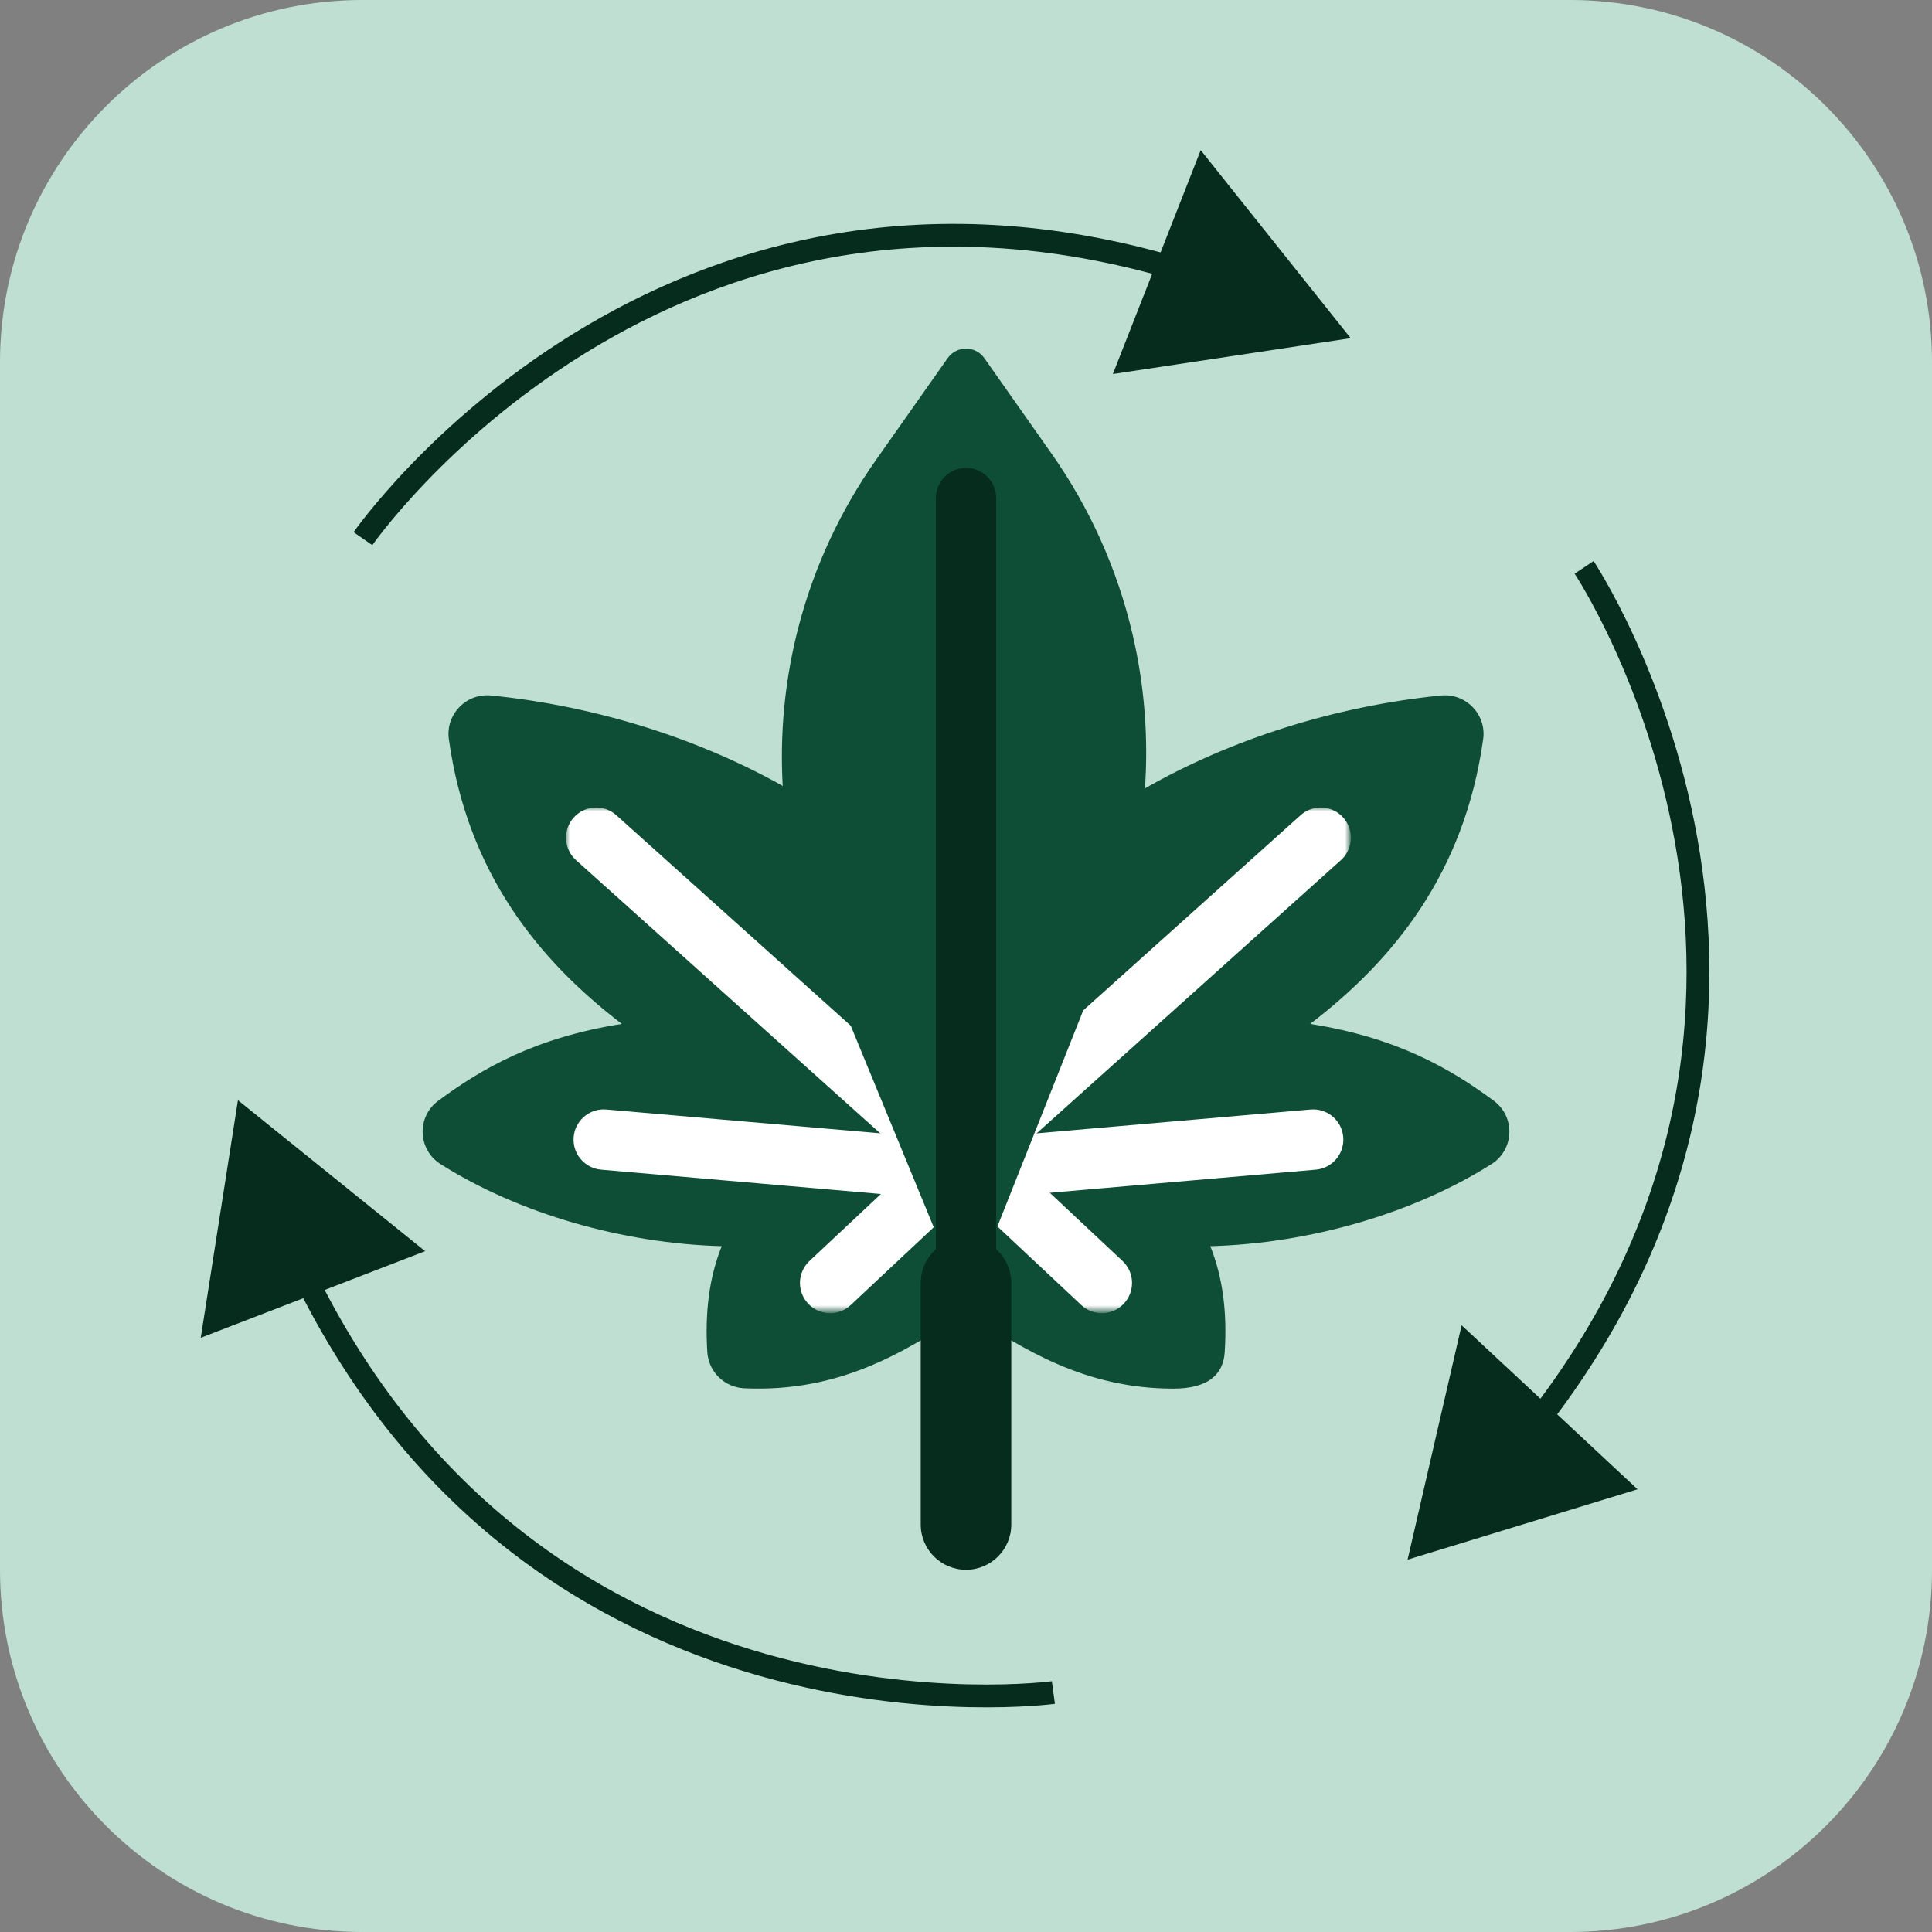 <?xml version="1.0" encoding="iso-8859-1"?>
<!-- Generator: Adobe Illustrator 29.5.1, SVG Export Plug-In . SVG Version: 9.03 Build 0)  -->
<svg version="1.1" id="Layer_1" xmlns="http://www.w3.org/2000/svg" xmlns:xlink="http://www.w3.org/1999/xlink" x="0px" y="0px"
	 width="254.233px" height="254.233px" viewBox="0 0 254.233 254.233" style="enable-background:new 0 0 254.233 254.233;"
	 xml:space="preserve">
<rect x="0" y="0" width="254.233" height="254.233" fill="#808080" stroke="none"/>
<g>
	<g>
		<g>
			<g>
				<defs>
					<rect id="SVGID_1_" width="254.233" height="254.233"/>
				</defs>
				<clipPath id="SVGID_00000037667075657016228420000011514520300693217424_">
					<use xlink:href="#SVGID_1_"  style="overflow:visible;"/>
				</clipPath>
				<g style="clip-path:url(#SVGID_00000037667075657016228420000011514520300693217424_);">
					<path style="opacity:0.75;fill:#D4FFEF;enable-background:new    ;" d="M47.669,0h158.896
						c26.327,0,47.669,21.342,47.669,47.669v158.896c0,26.327-21.342,47.669-47.669,47.669H47.669
						C21.342,254.233,0,232.891,0,206.564V47.669C0,21.342,21.342,0,47.669,0z"/>
					<path style="fill:#0E4E36;" d="M196.572,144.855c-5.786-4.286-12.779-8.32-24.166-10.118
						c10.954-8.382,20.301-19.816,22.766-37.48c0.449-3.257-2.294-6.072-5.577-5.736c-13.935,1.402-27.626,5.754-38.985,12.255
						h-46.985c-11.359-6.501-25.05-10.853-38.985-12.255c-3.325-0.338-6.022,2.52-5.577,5.736
						c2.465,17.663,11.812,29.098,22.764,37.48c-11.385,1.798-18.378,5.831-24.164,10.118c-2.868,2.129-2.685,6.433,0.31,8.33
						c10.362,6.558,24.045,10.449,36.999,10.799c-1.629,4.072-2.236,8.666-1.895,13.967c0.167,2.572,2.258,4.612,4.856,4.735
						c12.573,0.57,21.056-4.723,29.185-10.034c7.71,5.043,15.768,10.078,27.288,10.078c4.582,0,6.564-1.865,6.753-4.779
						c0.342-5.301-0.266-9.895-1.895-13.965c12.954-0.352,26.641-4.243,36.999-10.801
						C199.257,151.288,199.44,146.982,196.572,144.855z"/>
					<defs>
						<filter id="Adobe_OpacityMaskFilter" filterUnits="userSpaceOnUse" x="74.483" y="106.261" width="103.281" height="66.539">
							<feColorMatrix  type="matrix" values="1 0 0 0 0  0 1 0 0 0  0 0 1 0 0  0 0 0 1 0"/>
						</filter>
					</defs>
					
						<mask maskUnits="userSpaceOnUse" x="74.483" y="106.261" width="103.281" height="66.539" id="mask7_2393_847_00000047744426997742535330000007064357049371519622_">
						<path style="fill:#062C1E;filter:url(#Adobe_OpacityMaskFilter);" d="M196.572,144.855
							c-5.786-4.286-12.779-8.32-24.166-10.118c10.954-8.382,20.301-19.816,22.766-37.48c0.449-3.257-2.294-6.072-5.577-5.736
							c-13.935,1.402-27.626,5.754-38.985,12.255h-46.985c-11.359-6.501-25.05-10.853-38.985-12.255
							c-3.325-0.338-6.022,2.52-5.577,5.736c2.465,17.663,11.812,29.098,22.764,37.48c-11.385,1.798-18.378,5.831-24.164,10.118
							c-2.868,2.129-2.685,6.433,0.31,8.33c10.362,6.558,24.045,10.449,36.999,10.799c-1.629,4.072-2.236,8.666-1.895,13.967
							c0.167,2.572,2.258,4.612,4.856,4.735c12.573,0.57,21.056-4.723,29.185-10.034c7.71,5.043,15.768,10.078,27.288,10.078
							c4.582,0,6.564-1.865,6.753-4.779c0.342-5.301-0.266-9.895-1.895-13.965c12.954-0.352,26.641-4.243,36.999-10.801
							C199.257,151.288,199.44,146.982,196.572,144.855z"/>
					</mask>
					<g style="mask:url(#mask7_2393_847_00000047744426997742535330000007064357049371519622_);">
						<path style="fill:#FFFFFF;" d="M129.77,150.975l-48.662-43.696l-0.316-0.256c-1.627-1.188-3.919-0.973-5.293,0.556
							c-1.374,1.531-1.341,3.835,0.014,5.325l0.288,0.286l48.662,43.696l0.316,0.256c1.625,1.186,3.919,0.973,5.293-0.558
							c1.374-1.529,1.343-3.833-0.012-5.323L129.77,150.975z"/>
						<path style="fill:#FFFFFF;" d="M122.477,150.975l48.662-43.696l0.316-0.256c1.627-1.188,3.919-0.973,5.293,0.556
							c1.374,1.531,1.341,3.835-0.014,5.325l-0.288,0.286l-48.662,43.696l-0.316,0.256c-1.625,1.186-3.919,0.973-5.293-0.558
							c-1.374-1.529-1.343-3.833,0.012-5.323L122.477,150.975z"/>
						<path style="fill:#FFFFFF;" d="M129.087,154.274c0.179-2.048-1.231-3.869-3.21-4.246l-0.403-0.054l-45.681-3.974l-0.407-0.014
							c-2.014,0.028-3.718,1.579-3.895,3.629c-0.179,2.048,1.231,3.869,3.21,4.245l0.401,0.056l45.684,3.972l0.407,0.016
							C127.206,157.873,128.908,156.324,129.087,154.274z"/>
						<path style="fill:#FFFFFF;" d="M128.028,151.213c-1.406-1.5-3.704-1.666-5.305-0.445l-0.31,0.264l-15.89,14.896l-0.282,0.294
							c-1.323,1.517-1.305,3.819,0.101,5.321c1.406,1.5,3.704,1.666,5.305,0.445l0.31-0.264l15.89-14.896l0.282-0.294
							C129.452,155.017,129.434,152.713,128.028,151.213z"/>
						<path style="fill:#FFFFFF;" d="M126.205,151.213c1.406-1.5,3.704-1.666,5.305-0.445l0.31,0.264l15.89,14.896l0.282,0.294
							c1.323,1.517,1.305,3.819-0.101,5.321c-1.406,1.5-3.704,1.666-5.305,0.445l-0.31-0.264l-15.89-14.896l-0.282-0.294
							C124.781,155.017,124.799,152.713,126.205,151.213z"/>
						<path style="fill:#FFFFFF;" d="M123.16,154.274c-0.179-2.048,1.231-3.869,3.21-4.246l0.403-0.054l45.681-3.974l0.407-0.014
							c2.014,0.028,3.718,1.579,3.895,3.629c0.179,2.048-1.231,3.869-3.21,4.245l-0.401,0.056l-45.684,3.972l-0.407,0.016
							C125.041,157.873,123.339,156.324,123.16,154.274z"/>
					</g>
					<path style="fill:#0E4E36;" d="M107.989,125.357l19.127,46.449l18.889-47.573c5.158-12.992,6.209-27.253,3.007-40.86
						c-2-8.497-5.609-16.531-10.632-23.669l-8.847-12.571c-1.178-1.674-3.657-1.674-4.834,0l-9.47,13.456
						c-4.618,6.562-8.032,13.891-10.086,21.648C101.36,96.535,102.359,111.68,107.989,125.357z"/>
					<path style="fill:#062C1E;" d="M123.144,65.544l0.022-0.405c0.203-2.004,1.893-3.567,3.951-3.567
						c2.058,0,3.748,1.563,3.951,3.567l0.022,0.405v99.31c0,2.195-1.778,3.972-3.972,3.972c-2.195,0-3.972-1.778-3.972-3.972V65.544
						z"/>
					<path style="fill:#062C1E;" d="M121.158,168.827l0.008-0.306c0.159-3.148,2.763-5.653,5.951-5.653
						c3.188,0,5.792,2.505,5.951,5.653l0.008,0.306v31.779c0,3.291-2.667,5.959-5.959,5.959s-5.959-2.667-5.959-5.959V168.827z"/>
				</g>
			</g>
		</g>
	</g>
</g>
<g>
	<g>
		<g>
			<path style="fill:none;stroke:#062C1E;stroke-width:3;stroke-miterlimit:10;" d="M47.763,70.882
				c0,0,39.454-56.826,109.103-34.886"/>
			<g>
				<polygon style="fill:#062C1E;stroke:#062C1E;stroke-miterlimit:10;" points="147.224,48.598 176.804,44.135 158.152,20.747 				
					"/>
			</g>
		</g>
	</g>
	<g>
		<g>
			<path style="fill:none;stroke:#062C1E;stroke-width:3;stroke-miterlimit:10;" d="M208.453,74.66c0,0,38.351,57.576-7.65,114.289"
				/>
			<g>
				<polygon style="fill:#062C1E;stroke:#062C1E;stroke-miterlimit:10;" points="192.627,175.351 185.907,204.501 214.513,195.749 
									"/>
			</g>
		</g>
	</g>
	<g>
		<g>
			<path style="fill:none;stroke:#062C1E;stroke-width:3;stroke-miterlimit:10;" d="M138.614,222.718c0,0-68.546,9.34-99.461-56.816
				"/>
			<g>
				<polygon style="fill:#062C1E;stroke:#062C1E;stroke-miterlimit:10;" points="54.957,164.488 31.672,145.708 27.046,175.262 				
					"/>
			</g>
		</g>
	</g>
</g>
</svg>
